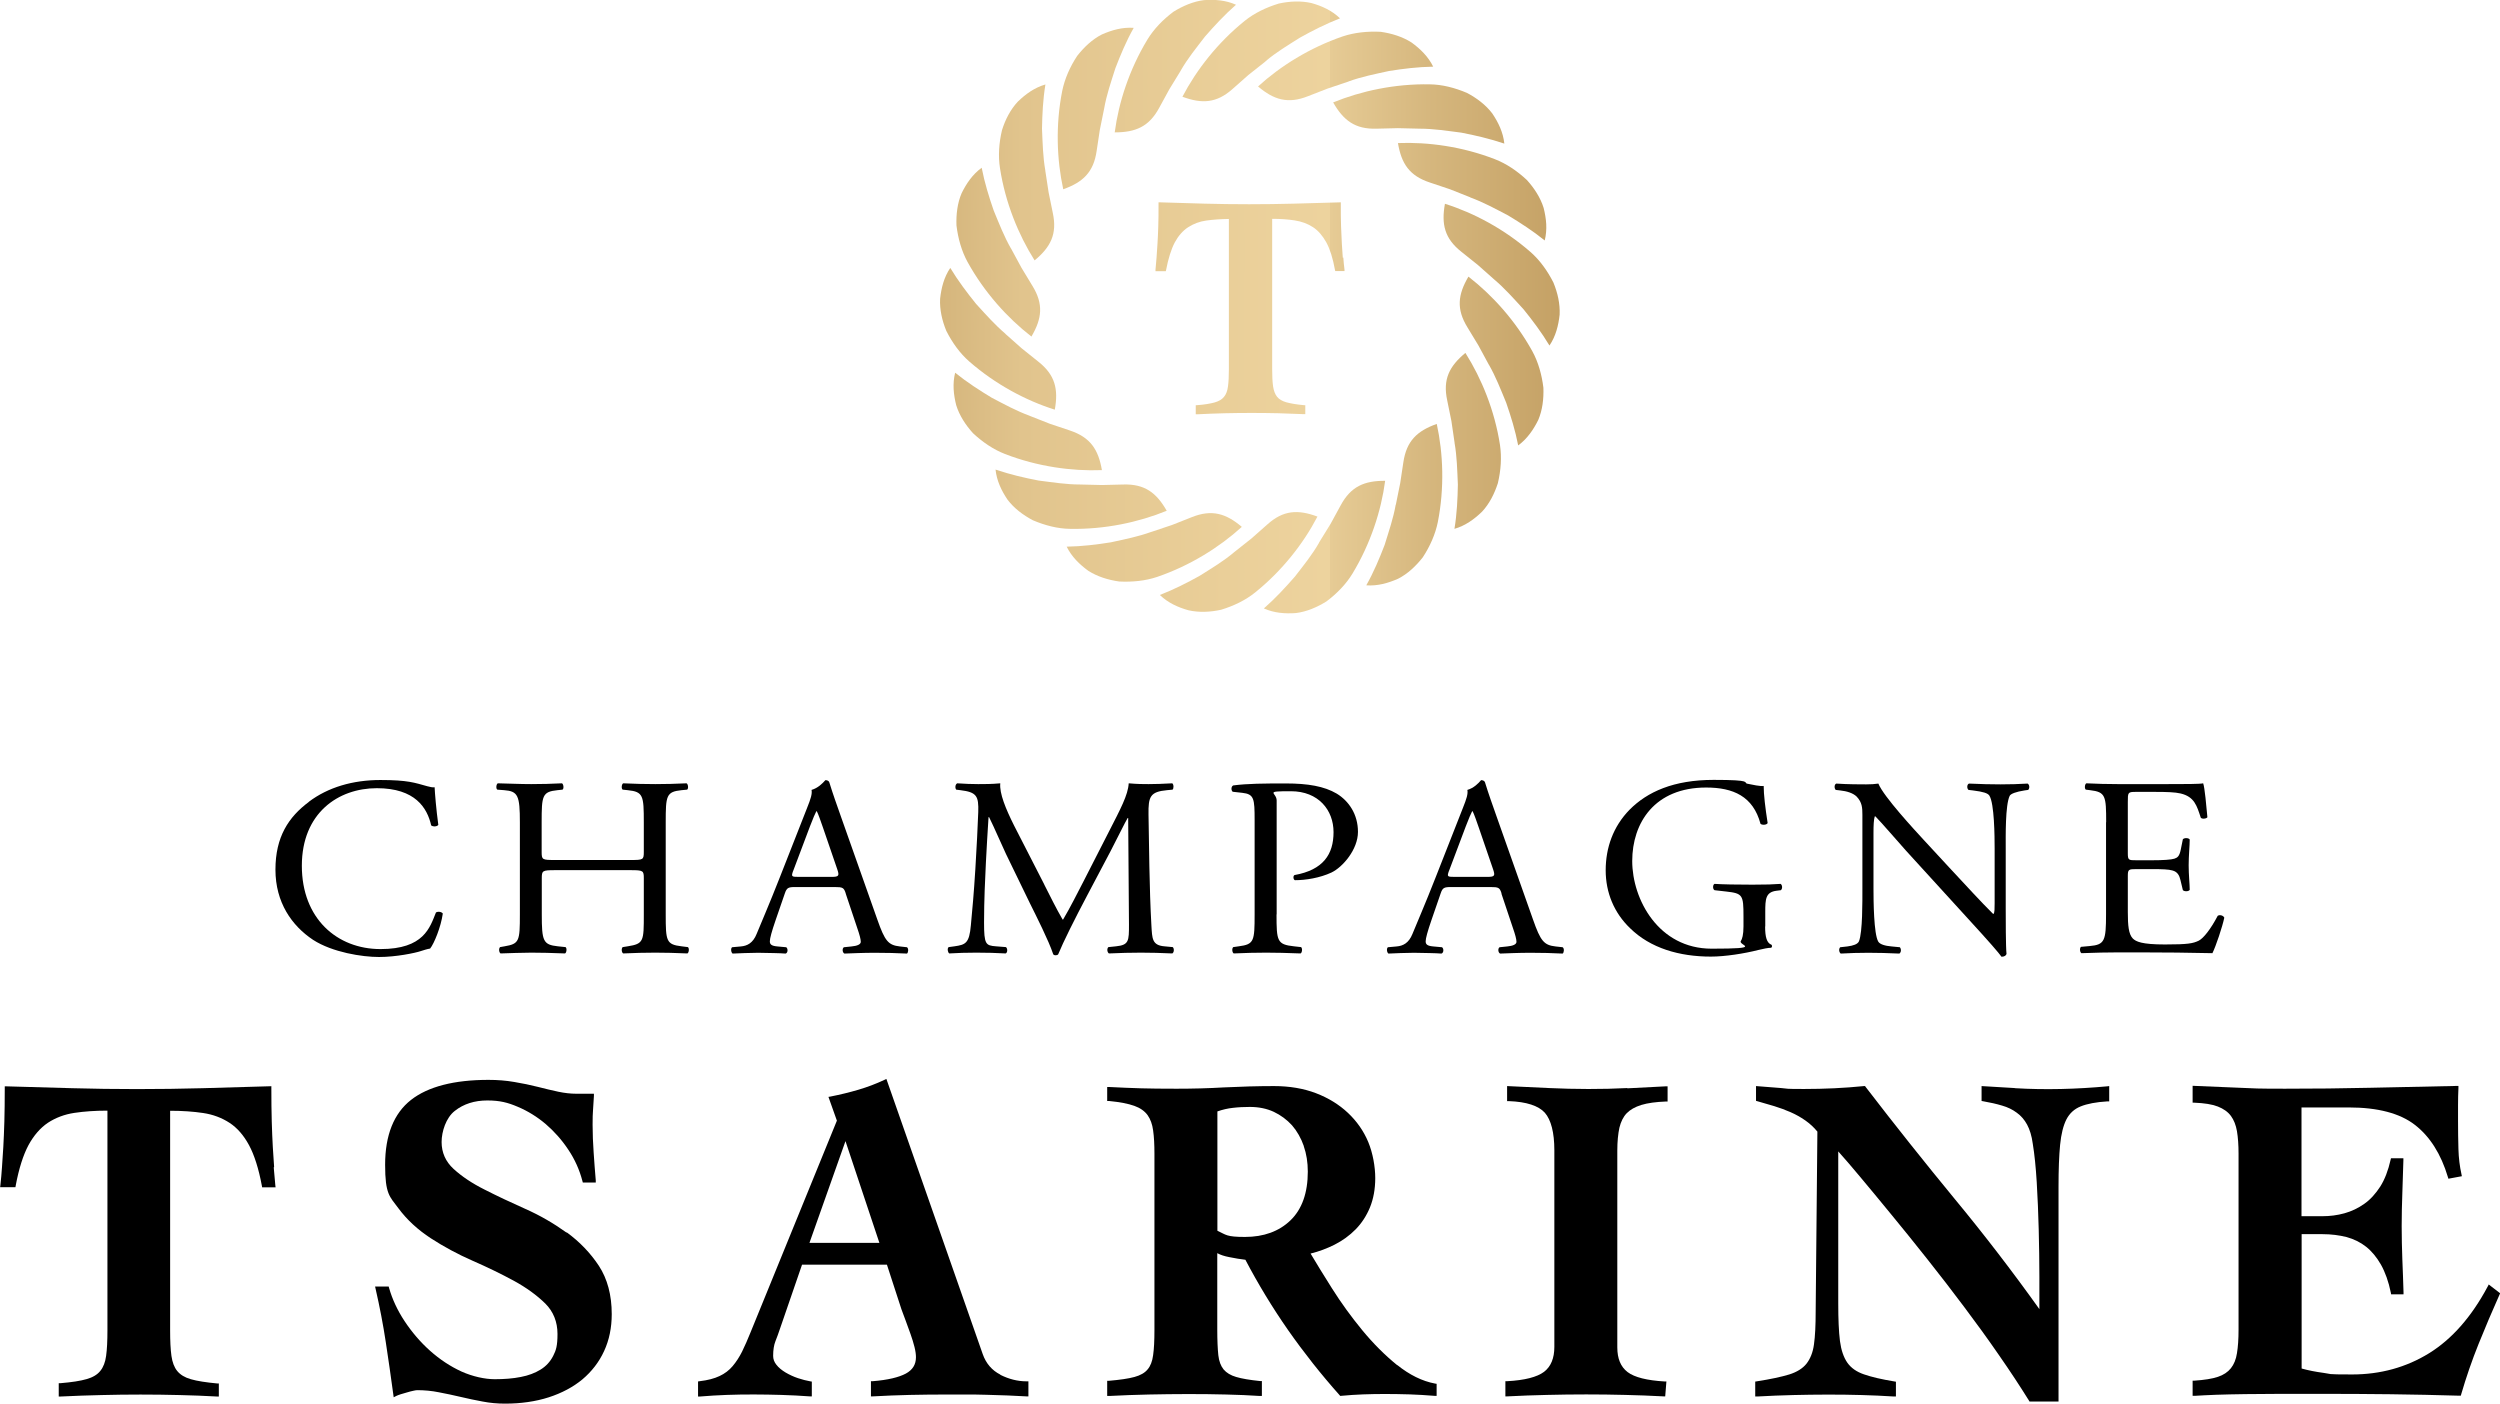 <?xml version="1.0" encoding="UTF-8"?>
<svg id="Calque_2" data-name="Calque 2" xmlns="http://www.w3.org/2000/svg" xmlns:xlink="http://www.w3.org/1999/xlink" version="1.1" viewBox="0 0 1894.2 1063.5">
  <defs>
    <style>
      .cls-1 {
        fill: url(#Dégradé_sans_nom);
      }

      .cls-1, .cls-2, .cls-3, .cls-4, .cls-5, .cls-6, .cls-7, .cls-8, .cls-9, .cls-10, .cls-11, .cls-12, .cls-13, .cls-14, .cls-15, .cls-16, .cls-17, .cls-18, .cls-19, .cls-20 {
        stroke-width: 0px;
      }

      .cls-2 {
        fill: url(#Dégradé_sans_nom_8);
      }

      .cls-3 {
        fill: url(#Dégradé_sans_nom_9);
      }

      .cls-4 {
        fill: url(#Dégradé_sans_nom_6);
      }

      .cls-5 {
        fill: url(#Dégradé_sans_nom_7);
      }

      .cls-6 {
        fill: url(#Dégradé_sans_nom_4);
      }

      .cls-7 {
        fill: url(#Dégradé_sans_nom_5);
      }

      .cls-8 {
        fill: url(#Dégradé_sans_nom_2);
      }

      .cls-9 {
        fill: url(#Dégradé_sans_nom_3);
      }

      .cls-10 {
        fill: #000;
      }

      .cls-11 {
        fill: url(#Dégradé_sans_nom_14);
      }

      .cls-12 {
        fill: url(#Dégradé_sans_nom_15);
      }

      .cls-13 {
        fill: url(#Dégradé_sans_nom_12);
      }

      .cls-14 {
        fill: url(#Dégradé_sans_nom_19);
      }

      .cls-15 {
        fill: url(#Dégradé_sans_nom_18);
      }

      .cls-16 {
        fill: url(#Dégradé_sans_nom_11);
      }

      .cls-17 {
        fill: url(#Dégradé_sans_nom_16);
      }

      .cls-18 {
        fill: url(#Dégradé_sans_nom_17);
      }

      .cls-19 {
        fill: url(#Dégradé_sans_nom_13);
      }

      .cls-20 {
        fill: url(#Dégradé_sans_nom_10);
      }
    </style>
    <linearGradient id="Dégradé_sans_nom" data-name="Dégradé sans nom" x1="540.9" y1="1027.1" x2="1319" y2="1027.1" gradientTransform="translate(0 1066) scale(1 -1)" gradientUnits="userSpaceOnUse">
      <stop offset="0" stop-color="#a07330"/>
      <stop offset="0" stop-color="#a47836"/>
      <stop offset=".1" stop-color="#be985b"/>
      <stop offset=".2" stop-color="#d2b278"/>
      <stop offset=".3" stop-color="#e1c48d"/>
      <stop offset=".5" stop-color="#eacf99"/>
      <stop offset=".6" stop-color="#edd39e"/>
      <stop offset=".6" stop-color="#e6cb95"/>
      <stop offset=".7" stop-color="#d5b67d"/>
      <stop offset=".9" stop-color="#ba9456"/>
      <stop offset="1" stop-color="#a07330"/>
    </linearGradient>
    <linearGradient id="Dégradé_sans_nom_2" data-name="Dégradé sans nom 2" x1="540.9" y1="1015.8" x2="1319" y2="1015.8" gradientTransform="translate(0 1066) scale(1 -1)" gradientUnits="userSpaceOnUse">
      <stop offset="0" stop-color="#a07330"/>
      <stop offset="0" stop-color="#a47836"/>
      <stop offset=".1" stop-color="#be985b"/>
      <stop offset=".2" stop-color="#d2b278"/>
      <stop offset=".3" stop-color="#e1c48d"/>
      <stop offset=".5" stop-color="#eacf99"/>
      <stop offset=".6" stop-color="#edd39e"/>
      <stop offset=".6" stop-color="#e6cb95"/>
      <stop offset=".7" stop-color="#d5b67d"/>
      <stop offset=".9" stop-color="#ba9456"/>
      <stop offset="1" stop-color="#a07330"/>
    </linearGradient>
    <linearGradient id="Dégradé_sans_nom_3" data-name="Dégradé sans nom 3" x1="540.9" y1="983.8" x2="1319" y2="983.8" gradientTransform="translate(0 1066) scale(1 -1)" gradientUnits="userSpaceOnUse">
      <stop offset="0" stop-color="#a07330"/>
      <stop offset="0" stop-color="#a47836"/>
      <stop offset=".1" stop-color="#be985b"/>
      <stop offset=".2" stop-color="#d2b278"/>
      <stop offset=".3" stop-color="#e1c48d"/>
      <stop offset=".5" stop-color="#eacf99"/>
      <stop offset=".6" stop-color="#edd39e"/>
      <stop offset=".6" stop-color="#e6cb95"/>
      <stop offset=".7" stop-color="#d5b67d"/>
      <stop offset=".9" stop-color="#ba9456"/>
      <stop offset="1" stop-color="#a07330"/>
    </linearGradient>
    <linearGradient id="Dégradé_sans_nom_4" data-name="Dégradé sans nom 4" x1="540.9" y1="935.4" x2="1319" y2="935.4" gradientTransform="translate(0 1066) scale(1 -1)" gradientUnits="userSpaceOnUse">
      <stop offset="0" stop-color="#a07330"/>
      <stop offset="0" stop-color="#a47836"/>
      <stop offset=".1" stop-color="#be985b"/>
      <stop offset=".2" stop-color="#d2b278"/>
      <stop offset=".3" stop-color="#e1c48d"/>
      <stop offset=".5" stop-color="#eacf99"/>
      <stop offset=".6" stop-color="#edd39e"/>
      <stop offset=".6" stop-color="#e6cb95"/>
      <stop offset=".7" stop-color="#d5b67d"/>
      <stop offset=".9" stop-color="#ba9456"/>
      <stop offset="1" stop-color="#a07330"/>
    </linearGradient>
    <linearGradient id="Dégradé_sans_nom_5" data-name="Dégradé sans nom 5" x1="540.9" y1="874.9" x2="1319" y2="874.9" gradientTransform="translate(0 1066) scale(1 -1)" gradientUnits="userSpaceOnUse">
      <stop offset="0" stop-color="#a07330"/>
      <stop offset="0" stop-color="#a47836"/>
      <stop offset=".1" stop-color="#be985b"/>
      <stop offset=".2" stop-color="#d2b278"/>
      <stop offset=".3" stop-color="#e1c48d"/>
      <stop offset=".5" stop-color="#eacf99"/>
      <stop offset=".6" stop-color="#edd39e"/>
      <stop offset=".6" stop-color="#e6cb95"/>
      <stop offset=".7" stop-color="#d5b67d"/>
      <stop offset=".9" stop-color="#ba9456"/>
      <stop offset="1" stop-color="#a07330"/>
    </linearGradient>
    <linearGradient id="Dégradé_sans_nom_6" data-name="Dégradé sans nom 6" x1="540.9" y1="809.3" x2="1319" y2="809.3" gradientTransform="translate(0 1066) scale(1 -1)" gradientUnits="userSpaceOnUse">
      <stop offset="0" stop-color="#a07330"/>
      <stop offset="0" stop-color="#a47836"/>
      <stop offset=".1" stop-color="#be985b"/>
      <stop offset=".2" stop-color="#d2b278"/>
      <stop offset=".3" stop-color="#e1c48d"/>
      <stop offset=".5" stop-color="#eacf99"/>
      <stop offset=".6" stop-color="#edd39e"/>
      <stop offset=".6" stop-color="#e6cb95"/>
      <stop offset=".7" stop-color="#d5b67d"/>
      <stop offset=".9" stop-color="#ba9456"/>
      <stop offset="1" stop-color="#a07330"/>
    </linearGradient>
    <linearGradient id="Dégradé_sans_nom_7" data-name="Dégradé sans nom 7" x1="540.9" y1="746.6" x2="1319" y2="746.6" gradientTransform="translate(0 1066) scale(1 -1)" gradientUnits="userSpaceOnUse">
      <stop offset="0" stop-color="#a07330"/>
      <stop offset="0" stop-color="#a47836"/>
      <stop offset=".1" stop-color="#be985b"/>
      <stop offset=".2" stop-color="#d2b278"/>
      <stop offset=".3" stop-color="#e1c48d"/>
      <stop offset=".5" stop-color="#eacf99"/>
      <stop offset=".6" stop-color="#edd39e"/>
      <stop offset=".6" stop-color="#e6cb95"/>
      <stop offset=".7" stop-color="#d5b67d"/>
      <stop offset=".9" stop-color="#ba9456"/>
      <stop offset="1" stop-color="#a07330"/>
    </linearGradient>
    <linearGradient id="Dégradé_sans_nom_8" data-name="Dégradé sans nom 8" x1="540.9" y1="687.7" x2="1319.1" y2="687.7" gradientTransform="translate(0 1066) scale(1 -1)" gradientUnits="userSpaceOnUse">
      <stop offset="0" stop-color="#a07330"/>
      <stop offset="0" stop-color="#a47836"/>
      <stop offset=".1" stop-color="#be985b"/>
      <stop offset=".2" stop-color="#d2b278"/>
      <stop offset=".3" stop-color="#e1c48d"/>
      <stop offset=".5" stop-color="#eacf99"/>
      <stop offset=".6" stop-color="#edd39e"/>
      <stop offset=".6" stop-color="#e6cb95"/>
      <stop offset=".7" stop-color="#d5b67d"/>
      <stop offset=".9" stop-color="#ba9456"/>
      <stop offset="1" stop-color="#a07330"/>
    </linearGradient>
    <linearGradient id="Dégradé_sans_nom_9" data-name="Dégradé sans nom 9" x1="540.9" y1="651.2" x2="1319" y2="651.2" gradientTransform="translate(0 1066) scale(1 -1)" gradientUnits="userSpaceOnUse">
      <stop offset="0" stop-color="#a07330"/>
      <stop offset="0" stop-color="#a47836"/>
      <stop offset=".1" stop-color="#be985b"/>
      <stop offset=".2" stop-color="#d2b278"/>
      <stop offset=".3" stop-color="#e1c48d"/>
      <stop offset=".5" stop-color="#eacf99"/>
      <stop offset=".6" stop-color="#edd39e"/>
      <stop offset=".6" stop-color="#e6cb95"/>
      <stop offset=".7" stop-color="#d5b67d"/>
      <stop offset=".9" stop-color="#ba9456"/>
      <stop offset="1" stop-color="#a07330"/>
    </linearGradient>
    <linearGradient id="Dégradé_sans_nom_10" data-name="Dégradé sans nom 10" x1="540.9" y1="640.2" x2="1319" y2="640.2" gradientTransform="translate(0 1066) scale(1 -1)" gradientUnits="userSpaceOnUse">
      <stop offset="0" stop-color="#a07330"/>
      <stop offset="0" stop-color="#a47836"/>
      <stop offset=".1" stop-color="#be985b"/>
      <stop offset=".2" stop-color="#d2b278"/>
      <stop offset=".3" stop-color="#e1c48d"/>
      <stop offset=".5" stop-color="#eacf99"/>
      <stop offset=".6" stop-color="#edd39e"/>
      <stop offset=".6" stop-color="#e6cb95"/>
      <stop offset=".7" stop-color="#d5b67d"/>
      <stop offset=".9" stop-color="#ba9456"/>
      <stop offset="1" stop-color="#a07330"/>
    </linearGradient>
    <linearGradient id="Dégradé_sans_nom_11" data-name="Dégradé sans nom 11" x1="540.9" y1="651.5" x2="1319" y2="651.5" gradientTransform="translate(0 1066) scale(1 -1)" gradientUnits="userSpaceOnUse">
      <stop offset="0" stop-color="#a07330"/>
      <stop offset="0" stop-color="#a47836"/>
      <stop offset=".1" stop-color="#be985b"/>
      <stop offset=".2" stop-color="#d2b278"/>
      <stop offset=".3" stop-color="#e1c48d"/>
      <stop offset=".5" stop-color="#eacf99"/>
      <stop offset=".6" stop-color="#edd39e"/>
      <stop offset=".6" stop-color="#e6cb95"/>
      <stop offset=".7" stop-color="#d5b67d"/>
      <stop offset=".9" stop-color="#ba9456"/>
      <stop offset="1" stop-color="#a07330"/>
    </linearGradient>
    <linearGradient id="Dégradé_sans_nom_12" data-name="Dégradé sans nom 12" x1="540.9" y1="683.5" x2="1319" y2="683.5" gradientTransform="translate(0 1066) scale(1 -1)" gradientUnits="userSpaceOnUse">
      <stop offset="0" stop-color="#a07330"/>
      <stop offset="0" stop-color="#a47836"/>
      <stop offset=".1" stop-color="#be985b"/>
      <stop offset=".2" stop-color="#d2b278"/>
      <stop offset=".3" stop-color="#e1c48d"/>
      <stop offset=".5" stop-color="#eacf99"/>
      <stop offset=".6" stop-color="#edd39e"/>
      <stop offset=".6" stop-color="#e6cb95"/>
      <stop offset=".7" stop-color="#d5b67d"/>
      <stop offset=".9" stop-color="#ba9456"/>
      <stop offset="1" stop-color="#a07330"/>
    </linearGradient>
    <linearGradient id="Dégradé_sans_nom_13" data-name="Dégradé sans nom 13" x1="540.9" y1="731.9" x2="1319" y2="731.9" gradientTransform="translate(0 1066) scale(1 -1)" gradientUnits="userSpaceOnUse">
      <stop offset="0" stop-color="#a07330"/>
      <stop offset="0" stop-color="#a47836"/>
      <stop offset=".1" stop-color="#be985b"/>
      <stop offset=".2" stop-color="#d2b278"/>
      <stop offset=".3" stop-color="#e1c48d"/>
      <stop offset=".5" stop-color="#eacf99"/>
      <stop offset=".6" stop-color="#edd39e"/>
      <stop offset=".6" stop-color="#e6cb95"/>
      <stop offset=".7" stop-color="#d5b67d"/>
      <stop offset=".9" stop-color="#ba9456"/>
      <stop offset="1" stop-color="#a07330"/>
    </linearGradient>
    <linearGradient id="Dégradé_sans_nom_14" data-name="Dégradé sans nom 14" x1="540.9" y1="792.5" x2="1319" y2="792.5" gradientTransform="translate(0 1066) scale(1 -1)" gradientUnits="userSpaceOnUse">
      <stop offset="0" stop-color="#a07330"/>
      <stop offset="0" stop-color="#a47836"/>
      <stop offset=".1" stop-color="#be985b"/>
      <stop offset=".2" stop-color="#d2b278"/>
      <stop offset=".3" stop-color="#e1c48d"/>
      <stop offset=".5" stop-color="#eacf99"/>
      <stop offset=".6" stop-color="#edd39e"/>
      <stop offset=".6" stop-color="#e6cb95"/>
      <stop offset=".7" stop-color="#d5b67d"/>
      <stop offset=".9" stop-color="#ba9456"/>
      <stop offset="1" stop-color="#a07330"/>
    </linearGradient>
    <linearGradient id="Dégradé_sans_nom_15" data-name="Dégradé sans nom 15" x1="540.9" y1="858" x2="1319" y2="858" gradientTransform="translate(0 1066) scale(1 -1)" gradientUnits="userSpaceOnUse">
      <stop offset="0" stop-color="#a07330"/>
      <stop offset="0" stop-color="#a47836"/>
      <stop offset=".1" stop-color="#be985b"/>
      <stop offset=".2" stop-color="#d2b278"/>
      <stop offset=".3" stop-color="#e1c48d"/>
      <stop offset=".5" stop-color="#eacf99"/>
      <stop offset=".6" stop-color="#edd39e"/>
      <stop offset=".6" stop-color="#e6cb95"/>
      <stop offset=".7" stop-color="#d5b67d"/>
      <stop offset=".9" stop-color="#ba9456"/>
      <stop offset="1" stop-color="#a07330"/>
    </linearGradient>
    <linearGradient id="Dégradé_sans_nom_16" data-name="Dégradé sans nom 16" x1="540.9" y1="920.7" x2="1319" y2="920.7" gradientTransform="translate(0 1066) scale(1 -1)" gradientUnits="userSpaceOnUse">
      <stop offset="0" stop-color="#a07330"/>
      <stop offset="0" stop-color="#a47836"/>
      <stop offset=".1" stop-color="#be985b"/>
      <stop offset=".2" stop-color="#d2b278"/>
      <stop offset=".3" stop-color="#e1c48d"/>
      <stop offset=".5" stop-color="#eacf99"/>
      <stop offset=".6" stop-color="#edd39e"/>
      <stop offset=".6" stop-color="#e6cb95"/>
      <stop offset=".7" stop-color="#d5b67d"/>
      <stop offset=".9" stop-color="#ba9456"/>
      <stop offset="1" stop-color="#a07330"/>
    </linearGradient>
    <linearGradient id="Dégradé_sans_nom_17" data-name="Dégradé sans nom 17" x1="540.9" y1="979.6" x2="1319.1" y2="979.6" gradientTransform="translate(0 1066) scale(1 -1)" gradientUnits="userSpaceOnUse">
      <stop offset="0" stop-color="#a07330"/>
      <stop offset="0" stop-color="#a47836"/>
      <stop offset=".1" stop-color="#be985b"/>
      <stop offset=".2" stop-color="#d2b278"/>
      <stop offset=".3" stop-color="#e1c48d"/>
      <stop offset=".5" stop-color="#eacf99"/>
      <stop offset=".6" stop-color="#edd39e"/>
      <stop offset=".6" stop-color="#e6cb95"/>
      <stop offset=".7" stop-color="#d5b67d"/>
      <stop offset=".9" stop-color="#ba9456"/>
      <stop offset="1" stop-color="#a07330"/>
    </linearGradient>
    <linearGradient id="Dégradé_sans_nom_18" data-name="Dégradé sans nom 18" x1="540.9" y1="1016.2" x2="1319" y2="1016.2" gradientTransform="translate(0 1066) scale(1 -1)" gradientUnits="userSpaceOnUse">
      <stop offset="0" stop-color="#a07330"/>
      <stop offset="0" stop-color="#a47836"/>
      <stop offset=".1" stop-color="#be985b"/>
      <stop offset=".2" stop-color="#d2b278"/>
      <stop offset=".3" stop-color="#e1c48d"/>
      <stop offset=".5" stop-color="#eacf99"/>
      <stop offset=".6" stop-color="#edd39e"/>
      <stop offset=".6" stop-color="#e6cb95"/>
      <stop offset=".7" stop-color="#d5b67d"/>
      <stop offset=".9" stop-color="#ba9456"/>
      <stop offset="1" stop-color="#a07330"/>
    </linearGradient>
    <linearGradient id="Dégradé_sans_nom_19" data-name="Dégradé sans nom 19" x1="540.9" y1="832.3" x2="1319" y2="832.3" gradientTransform="translate(0 1066) scale(1 -1)" gradientUnits="userSpaceOnUse">
      <stop offset="0" stop-color="#a07330"/>
      <stop offset="0" stop-color="#a47836"/>
      <stop offset=".1" stop-color="#be985b"/>
      <stop offset=".2" stop-color="#d2b278"/>
      <stop offset=".3" stop-color="#e1c48d"/>
      <stop offset=".5" stop-color="#eacf99"/>
      <stop offset=".6" stop-color="#edd39e"/>
      <stop offset=".6" stop-color="#e6cb95"/>
      <stop offset=".7" stop-color="#d5b67d"/>
      <stop offset=".9" stop-color="#ba9456"/>
      <stop offset="1" stop-color="#a07330"/>
    </linearGradient>
  </defs>
  <g>
    <path class="cls-10" d="M234,607.5c14.6-11,33.3-16.5,54.2-16.5s26.1,2.1,35.5,4.7c2.4.6,3.8,1,5.6.8.2,4.5,1.2,16.7,2.8,28.5-1,1.4-4,1.5-5.4.4-3-13.2-12-28.2-41.2-28.2s-56.8,18.8-56.8,58.8,26.7,63.1,59.6,63.1,37.4-16.3,42-27.7c1.4-1,4.4-.6,5.2.8-1.4,10.1-6.6,22.8-9.6,26.5-2.4.4-4.8,1.2-7,1.9-4.4,1.5-18.9,4.5-31.7,4.5s-35.3-3.5-50-13c-16.1-10.7-28.5-28.3-28.5-53.2s10-39.9,25.3-51.3"/>
    <path class="cls-10" d="M420.5,659.3c-9.6,0-10,.4-10,6.2v27.3c0,20.3,1,23,12.2,24.2l5.8.6c1.2.8.8,4.3-.4,4.8-10.8-.4-17.7-.6-25.5-.6s-15.5.4-23.3.6c-1.2-.6-1.6-3.7-.4-4.8l3.4-.6c11.2-1.9,11.6-3.9,11.6-24.2v-69.7c0-20.3-1.4-23.6-11.9-24.4l-5.2-.4c-1.2-.8-.8-4.3.4-4.8,9.8.2,16.7.6,25.3.6s14.7-.2,23.3-.6c1.2.6,1.6,4.1.4,4.8l-3.8.4c-11.6,1.2-12,4.1-12,24.4v22.3c0,6,.4,6.2,10,6.2h57.4c9.6,0,10-.2,10-6.2v-22.3c0-20.3-.4-23.2-12.2-24.4l-3.8-.4c-1.2-.8-.8-4.3.4-4.8,9.2.4,16.1.6,24.3.6s14.7-.2,23.7-.6c1.2.6,1.6,4.1.4,4.8l-4.2.4c-11.6,1.2-12,4.1-12,24.4v69.7c0,20.3.4,22.8,12,24.2l4.8.6c1.2.8.8,4.3-.4,4.8-9.6-.4-16.5-.6-24.3-.6s-15.5.2-24.3.6c-1.2-.6-1.6-3.7-.4-4.8l3.8-.6c12.2-1.9,12.2-3.9,12.2-24.2v-27.3c0-5.8-.4-6.2-10-6.2h-57.4,0Z"/>
    <path class="cls-10" d="M601,659.7c-1.6,4.5-1.4,4.7,4.2,4.7h24.7c5.8,0,6.2-.8,4.4-6l-10.8-31.5c-1.6-4.6-3.4-9.9-4.6-12.2h-.4c-.6,1-2.6,5.6-4.8,11.4l-12.7,33.7h0ZM640.8,676.9c-1.4-4.3-2.2-4.8-8.2-4.8h-30.3c-5,0-6.2.6-7.6,4.7l-7,20.3c-3,8.7-4.4,13.9-4.4,16.1s1,3.5,5.8,3.9l6.6.6c1.4,1,1.4,4.1-.4,4.8-5.2-.4-11.4-.4-20.9-.6-6.6,0-13.9.4-19.3.6-1.2-.8-1.6-3.9-.4-4.8l6.6-.6c4.8-.4,9.2-2.5,12-9.5,3.6-8.9,9.2-21.5,17.7-43.2l20.5-52.2c2.8-7,4-10.7,3.4-13.7,4.8-1.4,8.2-4.8,10.5-7.4,1.2,0,2.6.4,3,1.8,2.6,8.5,5.8,17.4,8.8,25.9l27.5,77.8c5.8,16.6,8.4,19.5,17.1,20.5l5.4.6c1.4,1,1,4.1,0,4.8-8.2-.4-15.3-.6-24.3-.6s-17.3.4-23.1.6c-1.6-.8-1.8-3.9-.4-4.8l5.8-.6c4.2-.4,7-1.5,7-3.5s-1-5.6-2.6-10.2l-8.8-26.3h0Z"/>
    <path class="cls-10" d="M791.2,670.2c4.6,9.1,9,18,13.9,26.5h.4c5.4-9.1,10.4-19.2,15.5-29l18.9-37c9-17.6,14.8-28.3,15.3-37.2,6.8.6,11,.6,15.1.6s11.6-.2,17.9-.6c1.2.8,1.2,4.1.2,4.8l-4.2.4c-12.7,1.2-14.2,4.8-14,18.4.4,20.5.6,56.3,2.2,84.2.6,9.7.4,14.9,9.8,15.7l6.4.6c1.2,1.2,1,4.1-.4,4.8-8.2-.4-16.5-.6-23.7-.6s-16.1.2-24.3.6c-1.4-1-1.6-3.7-.4-4.8l5.8-.6c9.8-1,9.8-4.1,9.8-16.5l-.6-80.7h-.4c-1.4,2.1-9,17.6-13,25.2l-17.9,33.9c-9,17-18.1,35.2-21.7,44.1-.4.6-1.2.8-2,.8s-1.4-.2-1.8-.8c-3.4-10.3-13-29.2-17.7-38.7l-18.1-37.3c-4.2-8.9-8.4-19-12.8-27.9h-.4c-.8,12-1.4,23.2-2,34.4-.6,11.8-1.4,29-1.4,45.5s1.2,17.4,9,18l7.6.6c1.4,1.2,1.2,4.2-.2,4.8-6.8-.4-14.7-.6-22.3-.6s-13.7.2-20.5.6c-1.2-1-1.6-3.9-.4-4.8l4.4-.6c8.4-1.2,11.2-2.3,12.4-15.9,1.2-12.8,2.2-23.4,3.4-42.6,1-16.1,1.8-32.5,2.2-43.2.4-12.2-1.2-15.1-13.5-16.6l-3.2-.4c-1-1.2-.8-4.1.8-4.8,6,.4,10.8.6,15.9.6s10,0,16.7-.6c-.8,7.5,4.2,19.5,10.4,31.9l22.9,44.7h0Z"/>
    <path class="cls-10" d="M967.2,692.8c0,20.3.4,22.8,13.2,24.2l5.4.6c1.2,1,.8,4.3-.4,4.8-11.4-.4-18.1-.6-26.1-.6s-15.7.2-24.5.6c-1.2-.6-1.6-3.7-.4-4.8l4.2-.6c11.6-1.5,12-3.9,12-24.2v-71.4c0-16.4-.4-19.7-9.4-20.7l-7.2-.8c-1.4-1.2-1.2-4.1.4-4.8,10.7-1.4,23.1-1.5,39.8-1.5s29.1,2.1,38.6,7.7c9.2,5.6,16.1,15.7,16.1,29s-11.5,26.7-20.1,30.8c-8.8,4.1-19.5,5.8-27.7,5.8-1.4-.6-1.4-3.5-.2-3.9,21.7-3.9,29.5-15.7,29.5-32.5s-11.5-31-32.3-31-10.8.8-10.8,7v86.3h0Z"/>
    <path class="cls-10" d="M1097.9,659.7c-1.6,4.5-1.4,4.7,4.2,4.7h24.7c5.8,0,6.2-.8,4.4-6l-10.8-31.5c-1.6-4.6-3.4-9.9-4.6-12.2h-.4c-.6,1-2.6,5.6-4.8,11.4l-12.7,33.7h0ZM1137.7,676.9c-1.4-4.3-2.2-4.8-8.2-4.8h-30.3c-5,0-6.2.6-7.6,4.7l-7,20.3c-3,8.7-4.4,13.9-4.4,16.1s1,3.5,5.8,3.9l6.6.6c1.4,1,1.4,4.1-.4,4.8-5.2-.4-11.4-.4-20.9-.6-6.6,0-13.9.4-19.3.6-1.2-.8-1.6-3.9-.4-4.8l6.6-.6c4.8-.4,9.2-2.5,12-9.5,3.6-8.9,9.2-21.5,17.7-43.2l20.5-52.2c2.8-7,4-10.7,3.4-13.7,4.8-1.4,8.2-4.8,10.4-7.4,1.2,0,2.6.4,3,1.8,2.6,8.5,5.8,17.4,8.8,25.9l27.5,77.8c5.8,16.6,8.4,19.5,17.1,20.5l5.4.6c1.4,1,1,4.1,0,4.8-8.2-.4-15.3-.6-24.3-.6s-17.3.4-23.1.6c-1.6-.8-1.8-3.9-.4-4.8l5.8-.6c4.2-.4,7-1.5,7-3.5s-1-5.6-2.6-10.2l-8.8-26.3h0Z"/>
    <path class="cls-10" d="M1337.4,702.1c0,7.7,1.2,12.4,4.8,13.7.6.6.6,1.7-.2,2.3-2.4,0-6,.8-9.8,1.7-10.6,2.7-25.1,5-35.9,5-23.9,0-45.8-6.4-61.2-21.5-12.1-11.6-18.5-26.9-18.5-43.9s5.6-33.1,18.1-45.9c13.4-13.5,33.3-22.6,63.7-22.6s22.1,2.1,25.5,2.9c3.8.8,10,2.1,12.4,1.7,0,6.4,1.2,16.5,3,28.1-.6,1.5-4.2,1.7-5.4.6-5.6-20.9-20.7-27.5-41.2-27.5-39,0-56,26.7-56,55.7s19.9,66.4,60.2,66.4,19.9-2.5,22.1-5.8c1-1.4,2-4.8,2-11v-7.7c0-16.2-.6-17.4-13.1-18.8l-8.8-1c-1.6-.8-1.4-4.3,0-4.8,5.8.4,16.9.6,28.7.6s14.7-.2,21.3-.6c1.4.8,1.6,3.7.2,4.8l-3.2.4c-8.4,1-8.6,6.4-8.6,16.2v10.8h0Z"/>
    <path class="cls-10" d="M1519.7,688.9c0,5.8,0,28.8.6,33.9-.4,1.2-1.6,2.1-3.8,2.1-2.4-3.3-8.2-10.1-25.7-29.2l-46.6-51.1c-5.4-6-19.1-21.9-23.3-26.1h-.4c-.8,2.3-1,6.8-1,12.6v42.2c0,9.1.2,34.3,3.6,40.1,1.2,2.1,5.2,3.3,10.2,3.7l6.2.6c1.2,1.5,1,3.9-.4,4.8-9-.4-16.1-.6-23.5-.6s-13.9.2-20.9.6c-1.4-1-1.6-3.7-.4-4.8l5.4-.6c4.6-.6,7.8-1.7,8.8-3.9,2.8-7,2.6-30.6,2.6-39.9v-55.9c0-5.4-.2-9.5-4.4-13.9-2.8-2.7-7.6-4.1-12.4-4.6l-3.4-.4c-1.2-1.2-1.2-4.1.4-4.8,8.4.6,19.1.6,22.7.6s6.6-.2,9.2-.6c4,9.9,27.7,35.4,34.3,42.6l19.5,21.1c13.9,14.9,23.7,25.7,33.1,35h.4c.8-1,.8-4.1.8-8.1v-41.4c0-9.1-.2-34.2-4-40.1-1.2-1.8-4.4-2.9-12.4-3.9l-3.4-.4c-1.4-1.2-1.2-4.3.4-4.8,9.2.4,16.1.6,23.7.6s13.8-.2,20.7-.6c1.6,1,1.6,3.7.4,4.8l-2.8.4c-6.4,1-10.4,2.5-11.2,4.1-3.4,7-3,31-3,39.9v46.2h0Z"/>
    <path class="cls-10" d="M1595.8,623.1c0-20.1-.4-23-12.2-24.4l-3.2-.4c-1.2-.8-.8-4.3.4-4.8,8.6.4,15.5.6,23.7.6h37.7c12.8,0,24.7,0,27.1-.6,1.2,3.3,2.4,17.2,3.2,25.7-.8,1.2-4,1.5-5,.4-3-9.1-4.8-15.9-15.3-18.4-4.2-1-10.6-1.2-19.5-1.2h-14.5c-6,0-6,.4-6,7.7v38.7c0,5.4.6,5.4,6.6,5.4h11.6c8.4,0,14.7-.4,17.1-1.2,2.4-.8,3.8-1.9,4.8-6.8l1.6-7.9c1-1.2,4.4-1.2,5.2.2,0,4.7-.8,12.2-.8,19.5s.8,14.3.8,18.6c-.8,1.4-4.2,1.4-5.2.2l-1.8-7.5c-.8-3.5-2.2-6.4-6.2-7.4-2.8-.8-7.6-1-15.5-1h-11.6c-6,0-6.6.2-6.6,5.2v27.3c0,10.3.6,16.8,3.8,20.1,2.4,2.3,6.6,4.5,24.3,4.5s21.3-.8,25.7-2.9c3.6-1.9,9-8.7,14.3-18.8,1.4-1,4.2-.4,5,1.4-1.4,6.8-6.4,21.7-9,26.9-18.1-.4-35.9-.6-53.8-.6h-18.1c-8.6,0-15.5.2-27.3.6-1.2-.6-1.6-3.7-.4-4.8l6.6-.6c11.4-1,12.4-3.9,12.4-24.2v-69.7h0Z"/>
  </g>
  <g>
    <path class="cls-1" d="M958.9,46.4c8-6.8,16.6-11.9,26.1-17.9,9.3-5.2,19.5-10.4,30.3-14.6-6.2-6-13.8-9.4-21.7-11.6-8-1.8-16.5-1.4-24.7.4-9.5,2.9-18.5,7.2-25.8,13.1-20.5,16.5-36.6,37.2-47.2,57.5,14.8,5.5,25.9,4.9,38-5.9l12-10.6,13-10.3h0Z"/>
    <path class="cls-8" d="M894.6,53.5c5.2-9.1,11.5-16.8,18.4-25.8,7-8,14.8-16.5,23.5-24.1-7.8-3.5-16.2-4.1-24.3-3.5-8.1,1-16,4.4-23.1,8.8-8,6-14.9,13.1-19.8,21.2-13.6,22.5-21.7,47.4-24.7,70.2,15.8,0,26-4.3,33.7-18.6l7.7-14.1,8.7-14.2h0Z"/>
    <path class="cls-9" d="M836.6,82.2c1.8-10.3,5.1-19.8,8.5-30.5,3.8-9.9,8.2-20.5,13.9-30.6-8.6-.6-16.6,1.7-24.1,5-7.3,3.7-13.5,9.6-18.7,16.2-5.5,8.3-9.5,17.4-11.4,26.7-5.1,25.8-4.1,51.9.8,74.4,14.9-5.3,23-12.9,25.3-29l2.4-15.9,3.3-16.3Z"/>
    <path class="cls-6" d="M792,129.1c-1.8-10.3-2-20.3-2.5-31.6.2-10.6.7-22.1,2.6-33.5-8.3,2.4-15,7.3-20.9,13-5.6,6-9.5,13.6-12,21.6-2.3,9.7-3,19.6-1.5,29,4,25.9,13.9,50.2,26.2,69.7,12.2-10.1,17.2-20,13.8-35.9l-3.2-15.7-2.5-16.4Z"/>
    <path class="cls-7" d="M766,188.3c-5.2-9.1-8.8-18.4-13.1-28.8-3.5-10.1-6.9-21-9.1-32.4-7,5.1-11.6,12-15.2,19.3-3.2,7.5-4.2,16-3.9,24.4,1.2,9.9,3.9,19.5,8.4,27.7,12.7,23,30.2,42.4,48.4,56.5,8-13.6,9.3-24.6.7-38.5l-8.3-13.7-7.9-14.6h0Z"/>
    <path class="cls-4" d="M761.8,252.9c-8-6.8-14.6-14.3-22.2-22.6-6.7-8.3-13.6-17.4-19.6-27.3-4.8,7.1-6.8,15.2-7.7,23.4-.4,8.2,1.5,16.5,4.7,24.3,4.5,8.9,10.3,17,17.4,23.2,19.8,17.3,42.9,29.6,64.8,36.5,2.8-15.5.3-26.3-12.5-36.4l-12.5-10-12.4-11h0Z"/>
    <path class="cls-5" d="M780.1,315c-9.9-3.6-18.6-8.4-28.6-13.6-9.1-5.5-18.8-11.7-27.8-19-2.1,8.4-1.2,16.6.8,24.6,2.4,7.8,7.1,15,12.7,21.2,7.3,6.8,15.5,12.4,24.3,15.8,24.5,9.5,50.5,13.1,73.4,12.2-2.7-15.6-8.7-24.8-24.2-30l-15.2-5.1-15.5-6.1h0Z"/>
    <path class="cls-2" d="M818.4,367.1c-10.5,0-20.4-1.6-31.5-3-10.5-2-21.6-4.6-32.6-8.3.9,8.5,4.5,16,9.1,22.8,4.9,6.5,11.8,11.7,19.2,15.6,9.2,3.9,18.8,6.4,28.2,6.5,26.3.5,51.9-5,73.2-13.7-7.8-13.7-16.7-20.4-33-19.9l-16,.4-16.6-.4h0Z"/>
    <path class="cls-3" d="M872.3,403c-9.9,3.6-19.7,5.5-30.6,7.9-10.5,1.7-21.9,3.1-33.5,3.3,3.8,7.7,9.8,13.5,16.4,18.3,6.9,4.4,15,6.9,23.4,8.1,10,.5,19.9-.5,28.8-3.5,24.8-8.5,47.1-22.4,64.1-37.9-12-10.2-22.7-13.4-37.8-7.4l-14.9,5.9-15.8,5.3h0Z"/>
    <path class="cls-20" d="M935.2,418.3c-8,6.8-16.6,11.9-26.1,17.9-9.3,5.2-19.5,10.4-30.3,14.6,6.2,6,13.8,9.4,21.7,11.6,8,1.8,16.5,1.4,24.7-.4,9.5-2.9,18.5-7.2,25.8-13.1,20.5-16.5,36.6-37.1,47.2-57.5-14.8-5.5-25.9-4.9-38,6l-12,10.6-13,10.3h0Z"/>
    <path class="cls-16" d="M999.5,411.1c-5.2,9.1-11.5,16.9-18.4,25.8-7,8-14.8,16.5-23.5,24.1,7.8,3.5,16.2,4.1,24.3,3.5,8.1-1,16-4.4,23.1-8.8,8-6,14.9-13.1,19.8-21.2,13.6-22.5,21.7-47.4,24.7-70.2-15.8-.1-26,4.3-33.7,18.6l-7.7,14.1-8.7,14.1h0Z"/>
    <path class="cls-13" d="M1057.5,382.4c-1.8,10.3-5.1,19.8-8.4,30.5-3.8,9.9-8.2,20.5-13.9,30.6,8.6.6,16.6-1.7,24.1-5,7.3-3.7,13.5-9.6,18.7-16.2,5.5-8.4,9.5-17.4,11.4-26.7,5.1-25.8,4.1-52-.8-74.4-14.9,5.3-22.9,12.9-25.3,29l-2.4,15.9-3.3,16.3h0Z"/>
    <path class="cls-19" d="M1102.1,335.6c1.8,10.3,2,20.3,2.5,31.6-.2,10.6-.7,22.1-2.6,33.5,8.3-2.4,15-7.3,20.9-13,5.6-6,9.4-13.6,12-21.6,2.3-9.7,3-19.6,1.6-29-4-26-13.9-50.2-26.2-69.7-12.2,10.1-17.2,20-13.8,35.9l3.2,15.7,2.4,16.4h0Z"/>
    <path class="cls-11" d="M1128.1,276.3c5.2,9.1,8.8,18.4,13.1,28.8,3.5,10.1,6.9,21,9.1,32.4,6.9-5.1,11.6-12,15.2-19.3,3.2-7.5,4.2-16,3.9-24.4-1.2-9.9-3.9-19.5-8.4-27.7-12.7-23-30.2-42.4-48.4-56.5-8,13.6-9.3,24.6-.7,38.5l8.3,13.7,7.9,14.6h0Z"/>
    <path class="cls-12" d="M1132.2,211.8c8,6.8,14.6,14.3,22.2,22.6,6.7,8.3,13.6,17.4,19.6,27.4,4.8-7.1,6.8-15.2,7.7-23.4.4-8.2-1.5-16.5-4.7-24.3-4.5-8.9-10.3-17-17.4-23.2-19.8-17.3-42.9-29.6-64.8-36.5-2.8,15.5-.3,26.3,12.5,36.4l12.5,10,12.4,11h0Z"/>
    <path class="cls-17" d="M1114,149.6c9.9,3.6,18.6,8.4,28.6,13.6,9.1,5.5,18.8,11.7,27.8,19,2.1-8.4,1.2-16.6-.8-24.6-2.4-7.8-7.1-15-12.7-21.2-7.3-6.8-15.5-12.4-24.3-15.8-24.5-9.5-50.4-13.1-73.4-12.2,2.6,15.6,8.7,24.8,24.2,29.9l15.2,5.1,15.4,6.1h0Z"/>
    <path class="cls-18" d="M1075.7,97.5c10.5,0,20.4,1.6,31.5,3,10.4,2,21.6,4.6,32.6,8.3-.9-8.6-4.6-16.1-9.1-22.8-4.9-6.5-11.8-11.7-19.2-15.6-9.2-3.9-18.8-6.4-28.2-6.5-26.3-.5-51.9,5-73.2,13.7,7.8,13.7,16.7,20.4,32.9,19.9l16.1-.4,16.6.4h0Z"/>
    <path class="cls-15" d="M1021.8,61.7c9.9-3.6,19.7-5.5,30.6-7.9,10.5-1.7,21.9-3.1,33.5-3.3-3.8-7.7-9.8-13.5-16.4-18.3-6.9-4.4-15-6.9-23.4-8.1-9.9-.5-19.9.5-28.8,3.5-24.8,8.5-47.1,22.4-64.1,37.9,12,10.2,22.7,13.4,37.8,7.4l14.9-5.8,15.8-5.3h0Z"/>
    <path class="cls-14" d="M1017.4,195.3c-.2-3.1-.5-6.6-.7-10.4-.2-3.9-.4-8.3-.6-13.2s-.2-10.7-.2-17.3v-1.1l-35.5,1c-22.3.6-45.8.6-67.8,0-11.1-.3-22.4-.6-33.8-1h-1s0,1,0,1c0,6.5,0,12.3-.2,17.3-.2,5-.3,9.4-.6,13.2-.2,3.8-.5,7.3-.7,10.4-.2,3.1-.5,6.2-.8,9.2v1.1c-.1,0,7.8,0,7.8,0l.2-.8c1.7-8.8,3.9-15.9,6.6-21,2.7-5,6.1-8.9,10.1-11.5,4-2.6,8.6-4.4,13.8-5.1,5-.7,10.7-1.1,17.1-1.2v113.8c0,5.4-.2,9.8-.7,13.2-.4,3.2-1.4,5.9-3,7.8-1.5,1.9-3.9,3.3-7,4.2-3.3.9-7.8,1.7-13.5,2.1h-.9v6.9h1.1c7.2-.4,14.3-.6,21.2-.8,13.2-.3,26.9-.3,40.3,0,6.5.2,13,.4,19.3.7h1.1s0-6.8,0-6.8h-.9c-5.7-.5-10.2-1.3-13.5-2.2-3.1-.9-5.5-2.3-7-4.2-1.5-1.9-2.5-4.5-3-7.8-.5-3.4-.7-7.8-.7-13.2v-113.8c6.3,0,12.1.4,17.1,1.2,5.2.8,9.8,2.5,13.8,5.1,4,2.6,7.3,6.5,10.1,11.5,2.8,5.1,5,12.1,6.6,21l.2.8h7v-1.1c-.4-3-.7-6.1-.9-9.2"/>
  </g>
  <g>
    <path class="cls-10" d="M207.7,884.3c-.3-4.6-.7-9.7-1-15.3-.3-5.6-.6-12.1-.8-19.3-.2-7.2-.3-15.7-.3-25.2v-1.5l-52,1.5c-32.6.9-67,.9-99.1,0-16.3-.5-32.7-.9-49.4-1.4h-1.5s0,1.5,0,1.5c0,9.5-.1,18-.3,25.2-.2,7.3-.5,13.8-.8,19.3-.3,5.6-.7,10.7-1,15.3-.3,4.5-.7,9-1.2,13.5l-.2,1.6h11.6l.2-1.2c2.4-12.9,5.7-23.2,9.7-30.7,4-7.3,8.9-13,14.7-16.9,5.8-3.8,12.6-6.4,20.1-7.5,7.3-1.1,15.7-1.7,25-1.7v166.5c0,7.9-.3,14.3-1,19.3-.6,4.7-2.1,8.6-4.4,11.4-2.2,2.8-5.7,4.9-10.3,6.2-4.8,1.4-11.4,2.4-19.8,3.1h-1.4v10.1h1.6c10.5-.5,21-.9,31-1.1,19.3-.5,39.4-.5,58.9,0,9.5.2,19,.6,28.2,1.1h1.6c0,0,0-9.9,0-9.9h-1.4c-8.3-.8-15-1.8-19.8-3.2-4.6-1.3-8-3.4-10.3-6.2-2.3-2.8-3.7-6.6-4.4-11.4-.7-5-1-11.4-1-19.3v-166.5c9.3,0,17.7.6,25,1.7,7.5,1.1,14.3,3.7,20.1,7.5,5.8,3.8,10.7,9.5,14.7,16.9,4,7.4,7.3,17.8,9.7,30.7l.2,1.2h10.2l-.2-1.6c-.4-4.4-.8-8.9-1.2-13.5"/>
    <path class="cls-10" d="M429.1,933.8c-9.6-6.9-20.1-13-31.2-17.9-11-4.9-21.4-9.8-30.8-14.6-9.4-4.7-17.3-10-23.5-15.7-6-5.5-9-12.4-9-20.3s3.3-18.4,10-23.6c6.7-5.3,15-7.9,24.6-7.9s15.6,1.6,23.1,4.8c7.6,3.2,14.7,7.6,21.2,13.1,6.4,5.5,12.2,12,17.1,19.4,4.9,7.3,8.5,15.3,10.7,23.8l.3,1.1h9.8v-1.6c-.6-6.8-1.1-13.8-1.6-21.1-.5-7.2-.8-14.2-.8-21s.1-7.3.3-10.8c.2-3.5.4-7.3.7-11.2v-1.6c.1,0-13.5,0-13.5,0-4.1,0-8.6-.5-13.4-1.5-5-1.1-10.3-2.3-15.6-3.7-5.6-1.4-11.6-2.7-17.8-3.7-6.3-1.1-12.9-1.6-19.6-1.6-26,0-45.8,5.1-58.7,15.2-13,10.2-19.6,26.7-19.6,49.1s3.4,24,10,32.9c6.5,8.8,14.8,16.4,24.6,22.8,9.7,6.3,20.4,12.1,31.6,17,11.2,4.9,21.7,10,31.3,15.2,9.5,5.2,17.5,11,23.9,17.3,6.1,6.1,9.2,13.9,9.2,23s-1.1,12.4-3.3,16.7c-2.2,4.3-5.4,7.8-9.5,10.3-4.2,2.6-9.2,4.5-15,5.6-5.9,1.2-12.5,1.7-19.8,1.7s-16.6-2-25.1-5.8c-8.5-3.9-16.5-9.2-23.8-15.7-7.3-6.5-13.8-14.1-19.3-22.4-5.5-8.3-9.4-16.8-11.8-25.2l-.3-1.1h-10.3l.4,1.8c3.1,13.5,5.7,27.1,7.7,40.3,2,13.1,3.9,26.4,5.7,39.7l.3,2.1,1.9-1c.8-.4,1.9-.8,3.4-1.3,1.5-.5,3.2-.9,4.8-1.4,1.6-.5,3.2-.9,4.6-1.2,1.3-.3,2.4-.5,3.1-.5,5.4,0,11,.5,16.4,1.6,5.6,1.1,11.1,2.2,16.5,3.5,5.5,1.3,11.1,2.5,16.6,3.5,5.6,1.1,11.4,1.6,17,1.6,12.1,0,23.3-1.6,33.2-4.8,9.9-3.2,18.5-7.8,25.5-13.6,7-5.9,12.6-13.1,16.4-21.4,3.9-8.4,5.8-17.8,5.8-28,0-14.5-3.3-26.8-9.8-36.7-6.4-9.7-14.6-18.2-24.2-25.2"/>
    <path class="cls-10" d="M666.3,941.7h-53l27.3-77.1,25.7,77.1ZM757.9,1041.5c-6.3-3.2-10.8-8.4-13.3-15.5l-73-208.5-1.5.7c-6.4,3-13,5.5-19.8,7.5-6.8,2-13.8,3.7-20.9,5.1l-1.7.3,6.4,18-65.3,160.1c-2.2,5.5-4.4,10.5-6.5,14.8-2.1,4.2-4.5,7.9-7.2,11.1-2.6,3.1-6,5.7-9.9,7.5-4,1.9-9,3.2-15,3.9l-1.3.2v11.4h1.6c6.6-.6,13.3-.9,20-1.2,13.7-.5,27.6-.4,41.5,0,7.2.2,14.5.6,21.5,1.1h1.6c0,.1,0-11.2,0-11.2l-1.2-.2c-2.8-.5-6-1.3-9.3-2.4-3.3-1.1-6.5-2.6-9.4-4.3-2.8-1.7-5.2-3.6-6.9-5.8-1.7-2.1-2.5-4.3-2.5-6.8,0-4.5.6-8.2,1.7-11,1.2-3,2.4-6.3,3.5-9.6l16.7-48.5h64.3l11,33.8c.9,2.3,2,5.2,3.2,8.6l3.7,10.2c1.2,3.3,2.2,6.7,3,9.8.8,3.2,1.1,5.8,1.1,7.7,0,5.6-2.5,9.6-7.6,12.4-5.4,2.9-13.8,4.9-25.1,5.8h-1.4v11.5h1.6c9.2-.5,18.6-.9,27.9-1.1,9.2-.2,18.6-.3,27.9-.3h14c5.3,0,10.7,0,16,.2,5.3.1,10.7.3,16,.5,5.3.2,10.1.5,14.3.7h1.6c0,0,0-11.4,0-11.4h-1.5c-6.7,0-13.3-1.7-19.7-4.9"/>
    <path class="cls-10" d="M987.8,868.3c2.1,6,3.1,12.5,3.1,19.4,0,16.1-4.4,28.5-13.1,36.9-8.7,8.4-20.3,12.6-34.5,12.6s-14.2-1.6-20.9-4.7v-90.4c4-1.4,7.9-2.3,11.7-2.7,4.1-.5,8.5-.7,12.9-.7,6.6,0,12.7,1.2,18.1,3.7,5.3,2.5,10,6,13.9,10.3,3.8,4.4,6.8,9.7,8.9,15.7M1058.8,1034.5c-9.4-7.6-18.4-16.6-26.7-26.7-8.3-10.1-16-20.7-22.8-31.5-6.3-10-11.8-18.9-16.3-26.5,6.5-1.6,12.5-3.9,18.1-6.7,6.1-3.1,11.5-7,16.1-11.7,4.6-4.7,8.2-10.3,10.8-16.6,2.6-6.4,4-13.8,4-22.2s-1.8-18.9-5.3-27.3c-3.5-8.4-8.7-15.8-15.4-22.1-6.7-6.3-14.8-11.3-24.2-14.9-9.4-3.6-20.1-5.4-31.8-5.4s-25.9.4-37.8,1c-11.9.7-24,1-36,1s-19.1-.1-26.8-.3c-7.9-.2-16.1-.6-24.2-1h-1.6c0,0,0,10.6,0,10.6h1.4c8.1.8,14.5,2,19.2,3.7,4.5,1.6,7.8,4,10,7,2.2,3.1,3.6,7,4.2,11.6.7,4.8,1,10.8,1,17.7v133.5c0,7.9-.3,14.3-1,19.1-.6,4.6-2,8.3-4.2,10.8-2.1,2.6-5.5,4.5-9.9,5.7-4.7,1.3-11.2,2.2-19.3,2.9h-1.4v11.5h1.6c9.9-.5,20-.9,30-1.1,19.3-.4,39.5-.5,58.5,0,9.2.2,17.8.6,25.5,1.1h1.6c0,0,0-11.3,0-11.3h-1.4c-7.7-.8-13.8-1.8-18.1-3.1-4.1-1.2-7.3-3.1-9.5-5.7-2.1-2.6-3.5-6.2-4-10.8-.5-4.8-.8-11.3-.8-19.2v-58.1c2.4,1.3,5.4,2.3,9.1,3,4.5.9,8.6,1.6,12.2,2,9.7,18.5,20.6,36.4,32.3,53.2,11.9,17,25,33.6,39,49.3l.5.6h.7c5.5-.5,11.1-.9,16.6-1.1,5.5-.2,11.1-.3,16.6-.3s12.7.1,18.8.3c6.1.2,12.5.6,18.8,1.1h1.6c0,.1,0-9.1,0-9.1l-1.2-.2c-9.7-1.8-19.4-6.6-28.7-14.1"/>
    <path class="cls-10" d="M1233,824.4c-19,1-39.9.9-59.2,0l-31.9-1.5v11.4h1.4c13.3.5,22.4,3.5,27.2,8.8,4.7,5.4,7.2,15,7.2,28.4v149c0,8.6-2.6,14.9-7.8,18.9-5.3,4-14.7,6.4-27.9,7.1h-1.4v11.5h1.6c9.9-.5,20-.9,30-1.1,19.7-.5,39.8-.5,59.1,0,9.6.2,19.4.6,29,1.1h1.4c0,0,.9-11.3.9-11.3h-1.5c-13.2-.8-22.6-3.1-27.9-7.1-5.2-4-7.8-10.1-7.8-18.8v-149c0-6.9.6-12.8,1.6-17.4,1.1-4.5,2.9-8.2,5.5-10.9,2.6-2.7,6.3-4.8,11.1-6.3,4.9-1.5,11.1-2.3,18.5-2.6h1.4v-11.5h-1.6c-9.8.5-19.4,1-28.9,1.5"/>
    <path class="cls-10" d="M1526.5,824.4l-25.1-1.5v11.3l1.2.2c5.2.9,10.1,2,14.4,3.3,4.2,1.2,7.9,3,11.1,5.4,3.2,2.3,5.8,5.3,7.8,9,2,3.7,3.5,8.5,4.3,14.5,1.3,7.9,2.3,17.7,3,29.2.7,11.7,1.2,23.8,1.5,35.8.3,12.3.5,24.3.5,35.6v24.7c-20.5-28.7-42-56.7-64-83.3-22.7-27.6-45.5-56.2-67.6-85l-.5-.7h-.8c-14.8,1.5-30,2.2-45.3,2.2s-11.7-.2-17.4-.7l-19.1-1.5v11.2l1.1.3c4.2,1.2,8.4,2.4,12.7,3.7,4.2,1.3,8.3,2.8,12.2,4.5,3.9,1.7,7.7,3.8,11.3,6.3,3.4,2.4,6.5,5.2,9.2,8.5l-1.3,136.2c0,10.4-.4,18.8-1.3,25.1-.8,6-2.8,10.9-5.7,14.6-2.9,3.6-7.3,6.3-13,8.1-5.9,1.8-14.2,3.6-24.5,5.2l-1.3.2v11.3h1.6c9.2-.5,18.4-.9,27.4-1.1,16.6-.4,34.7-.5,51.7,0,8,.2,16.2.6,24.3,1.1h1.6c0,0,0-11.2,0-11.2l-1.2-.2c-9.7-1.6-17.4-3.4-23.1-5.4-5.5-1.9-9.7-4.8-12.5-8.8-2.8-4-4.7-9.5-5.6-16.4-.9-7.1-1.3-16.6-1.3-28.5v-115.2c4.6,5.1,10,11.4,16.1,18.7,7.3,8.8,15.4,18.4,24,29,8.5,10.3,17.6,21.6,27.2,33.7,9.4,11.9,18.9,24.1,28,36.3,9.1,12.1,18.1,24.5,26.5,36.7,8.5,12.2,16.1,23.8,22.7,34.4l.4.7h22v-162.8c0-12.8.4-23.5,1.2-31.7.8-8.1,2.4-14.6,4.8-19.3,2.4-4.6,6-7.9,10.8-9.8,4.9-2,11.8-3.3,20.2-3.8h1.4v-11.6l-1.6.2c-22.9,2.1-46.7,2.8-69.8,1.4"/>
    <path class="cls-10" d="M1885.5,973.6l-.8,1.5c-12.1,22.6-26.9,39.5-44.2,50.2-17.3,10.7-36.9,16.1-58.3,16.1s-15.2-.4-21.7-1.2c-6-.8-11.6-1.9-16.6-3.3v-101.8h15.9c6.5,0,12.6.8,18.2,2.2,5.4,1.5,10.4,3.9,14.7,7.3,4.3,3.4,8.1,8,11.3,13.6,3.2,5.7,5.8,12.9,7.5,21.3l.2,1.2h9.4v-1.5c-.3-8.4-.5-16.8-.9-25.1-.3-8.3-.5-16.7-.5-25.1s.2-16.5.5-24.9c.3-8.4.6-16.8.8-25v-1.5s-9.4,0-9.4,0l-.3,1.2c-1.8,8-4.4,14.8-7.8,20.2-3.5,5.4-7.5,9.9-12.1,13.1-4.6,3.3-9.7,5.7-15.1,7.2-5.4,1.5-11,2.2-16.6,2.2h-15.9v-82.4h35.9c21.8,0,38.7,4.4,50,13.2,11.4,8.8,19.8,22.1,25,39.5l.4,1.3,10.2-1.9-.3-1.5c-1.3-5.8-2.1-12.2-2.3-19-.2-7-.3-14.2-.3-21.4v-12.3c0-4.2.1-8.4.3-12.6v-1.6c0,0-1.5,0-1.5,0-22.3.5-44.1.9-65.5,1.4-21,.5-42.7.7-64.4.7s-22.9-.2-34.2-.7l-35.8-1.5v12.8h1.4c7.4.3,13.3,1.2,17.7,2.9,4.3,1.7,7.6,4,9.9,7.1,2.3,3.1,3.8,7,4.6,11.6.8,4.8,1.2,10.5,1.2,17v133.5c0,6.9-.4,12.9-1.2,17.7-.7,4.7-2.3,8.5-4.6,11.4-2.3,2.9-5.6,5.1-9.8,6.5-4.4,1.5-10.4,2.4-17.8,2.9h-1.4v11.5h1.6c4.2-.3,9.6-.5,16.2-.8,6.4-.2,13.9-.4,22.3-.5,8.3-.1,17.4-.2,27.2-.2h31.1c17.3,0,34.7.1,51.8.3,17.2.2,34.6.6,51.8,1.1h1.2s.3-1.1.3-1.1c3.8-13,8.2-25.8,13.2-38.2,5-12.4,10.3-24.9,15.8-37.2l.5-1.1-8.7-6.7h0Z"/>
  </g>
</svg>